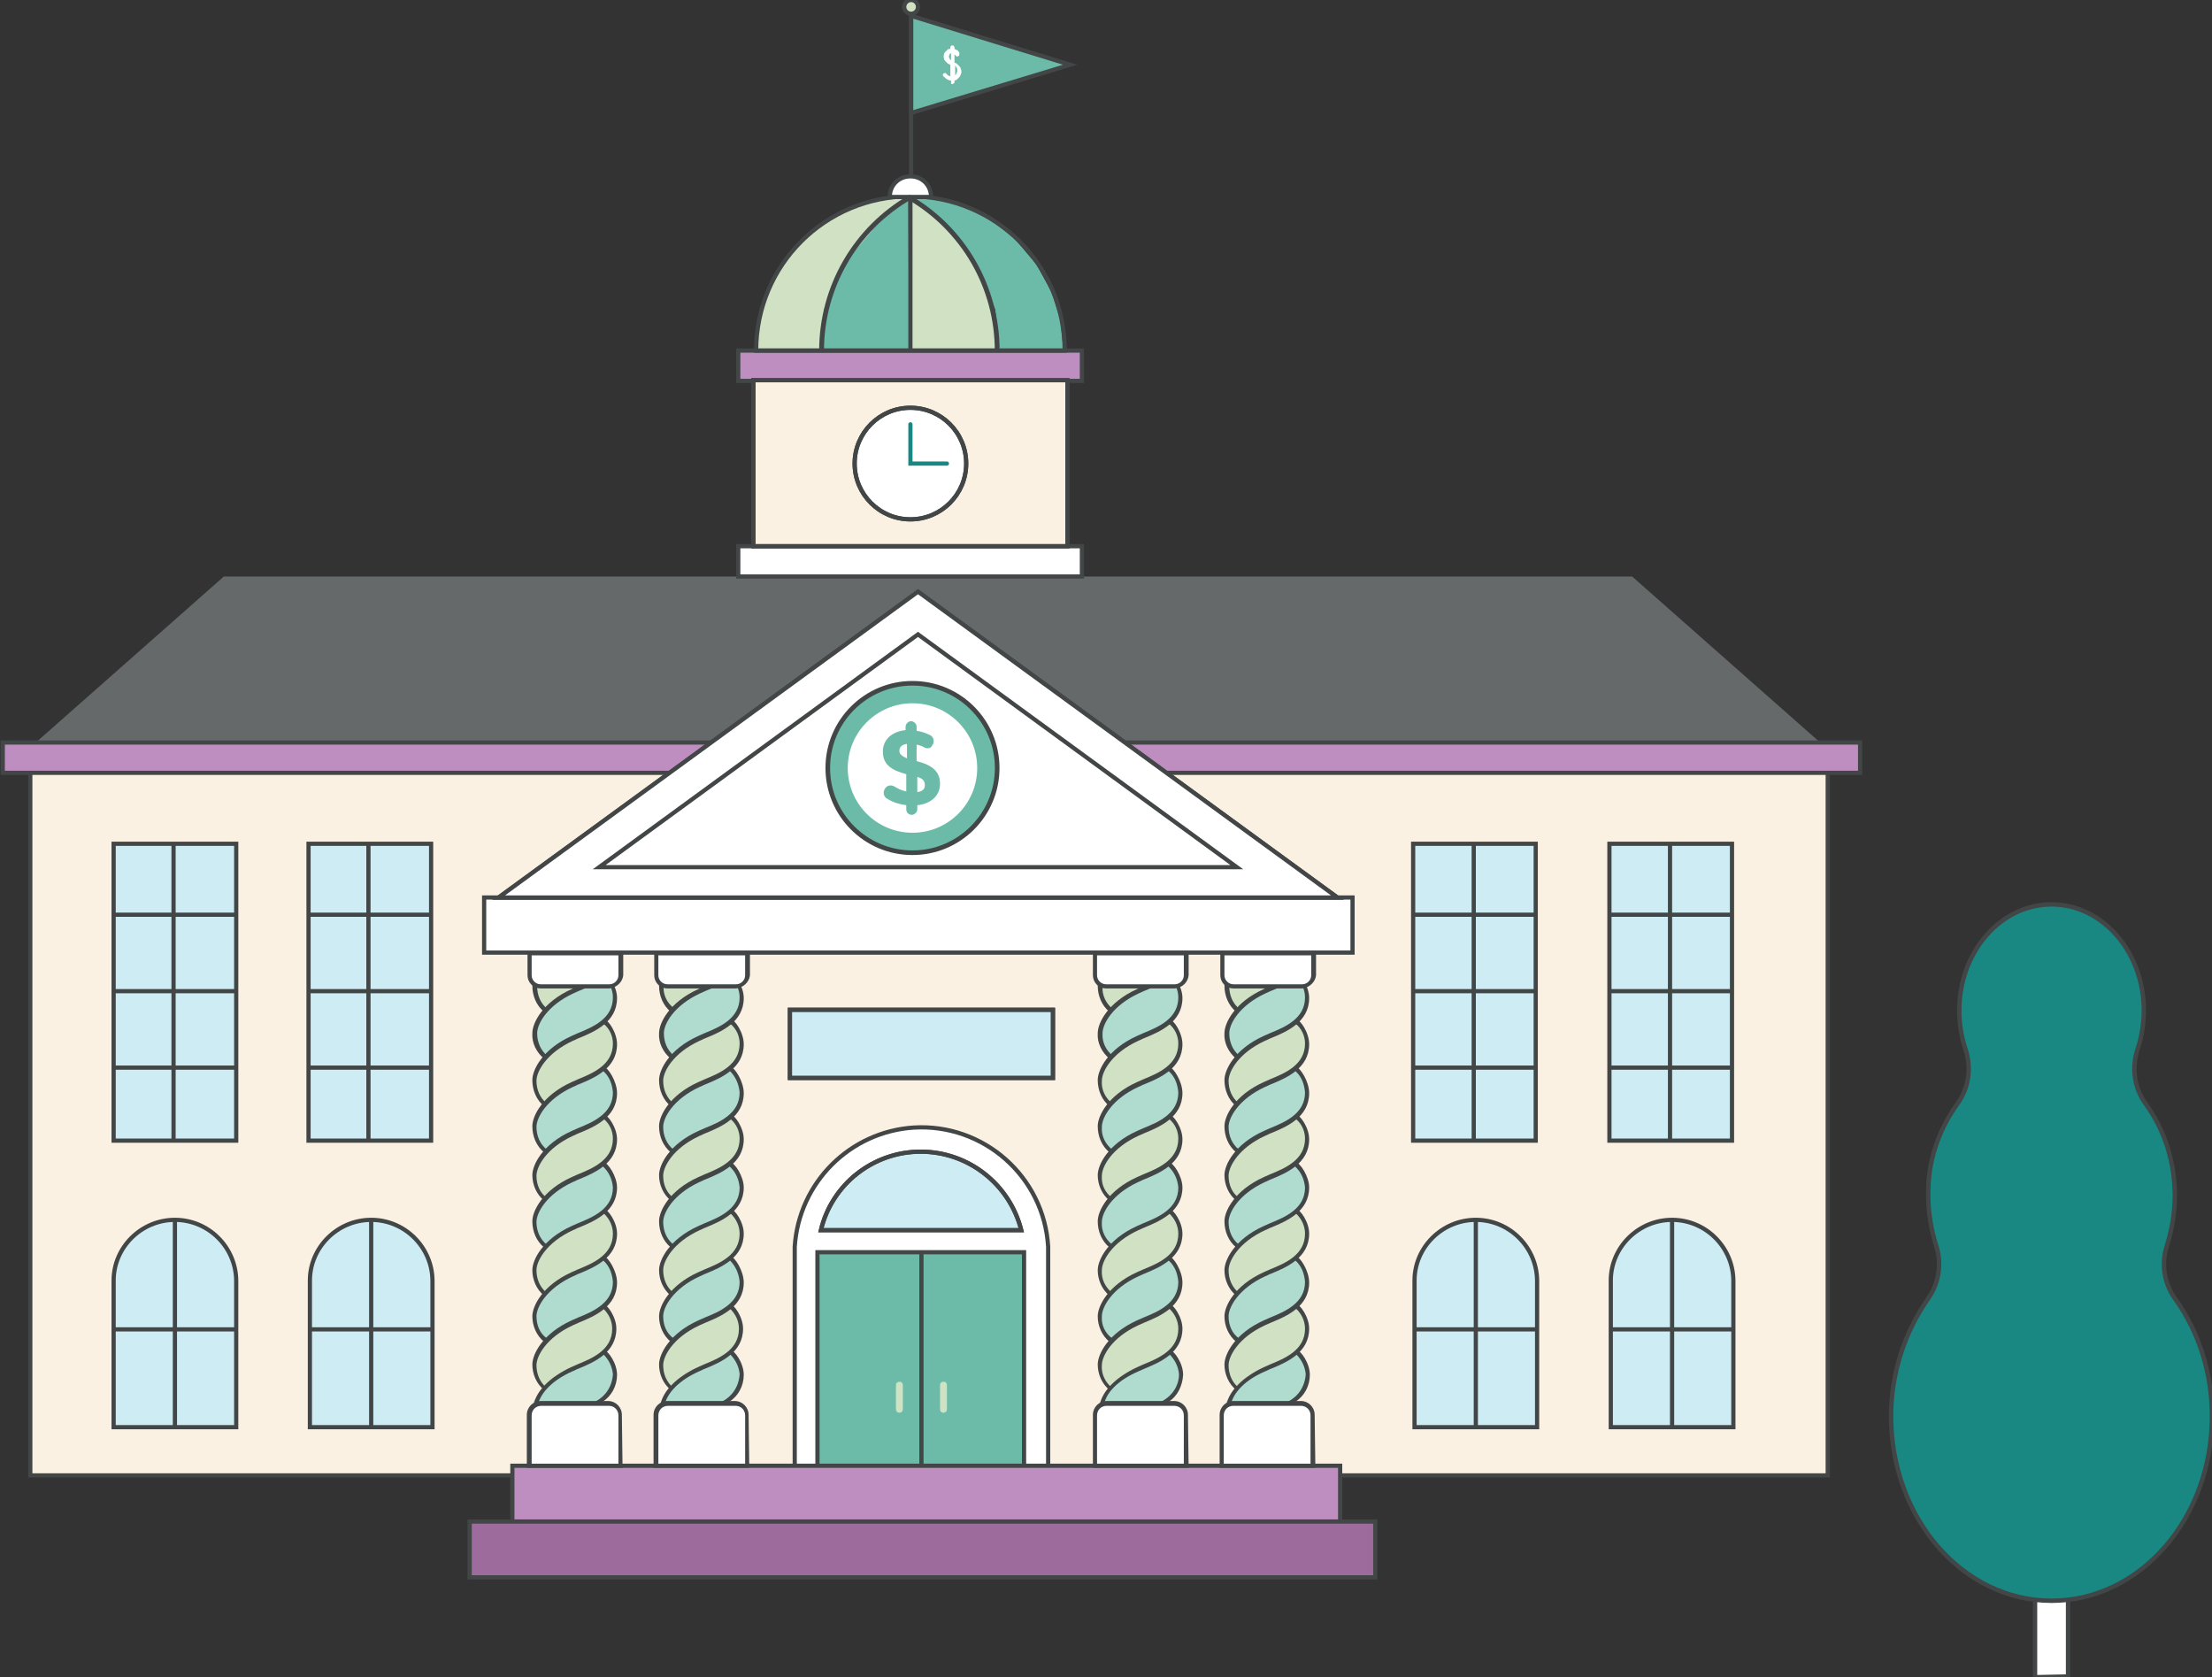 <?xml version="1.0" encoding="utf-8"?>
<!-- Generator: Adobe Illustrator 22.0.1, SVG Export Plug-In . SVG Version: 6.00 Build 0)  -->
<svg version="1.1" id="Layer_1" xmlns="http://www.w3.org/2000/svg" xmlns:xlink="http://www.w3.org/1999/xlink" x="0px" y="0px"
	 viewBox="0 0 321.2 243.5" style="enable-background:new 0 0 321.2 243.5;" xml:space="preserve">
<rect x="0" y="0" width="321.2" height="243.5" fill="#333333" stroke="none"/>
<style type="text/css">
	.st0{fill:#FFFFFF;stroke:#424647;stroke-width:0.64;stroke-miterlimit:10;}
	.st1{fill:#198782;stroke:#424647;stroke-width:0.64;stroke-miterlimit:10;}
	.st2{fill:#66696A;}
	.st3{fill:#D1E2C4;}
	.st4{fill:#6BBBA8;}
	.st5{fill:#FBF1E3;stroke:#424647;stroke-width:0.61;stroke-miterlimit:10;}
	.st6{fill:#BF8EC0;stroke:#424647;stroke-width:0.61;stroke-miterlimit:10;}
	.st7{fill:#FFFFFF;stroke:#424647;stroke-width:0.61;stroke-miterlimit:10;}
	.st8{fill:none;stroke:#424647;stroke-width:0.61;stroke-miterlimit:10;}
	.st9{fill:none;stroke:#424647;stroke-width:0.7;stroke-miterlimit:10;}
	.st10{fill:#CEECF4;stroke:#424647;stroke-width:0.61;stroke-miterlimit:10;}
	.st11{fill:#6BBBA8;stroke:#424647;stroke-width:0.61;stroke-miterlimit:10;}
	.st12{fill:none;stroke:#198782;stroke-width:0.61;stroke-linecap:round;stroke-miterlimit:10;}
	.st13{fill:#D1E2C4;stroke:#424647;stroke-width:0.61;stroke-miterlimit:10;}
	.st14{fill:#FFFFFF;}
	.st15{fill:#CEECF4;}
	.st16{fill:#9E6B9D;stroke:#424647;stroke-width:0.61;stroke-miterlimit:10;}
	.st17{fill:#6BBBA8;stroke:#424647;stroke-width:0.67;stroke-linecap:round;stroke-miterlimit:10;}
	.st18{fill:#AFDCCF;}
	.st19{fill:#424647;}
</style>
<polygon class="st0" points="300.3,243.4 300.3,221.2 295.5,221.2 295.5,243.5 "/>
<path class="st1" d="M315.8,188.5c-1.6-2.3-2-5.1-1.1-7.8c0.7-2.3,1.1-4.7,1.1-7.1c0-4.8-1.4-9.4-4.2-13.3c-1.7-2.3-2.1-5.3-1.2-8
	c0.6-1.8,0.9-3.7,0.9-5.6c0-8.5-6-15.4-13.4-15.4s-13.4,6.9-13.4,15.4c0,1.9,0.3,3.8,0.9,5.6c0.9,2.7,0.5,5.7-1.2,8
	c-2.8,3.9-4.3,8.5-4.2,13.3c0,2.4,0.4,4.8,1.1,7.1c0.9,2.6,0.5,5.5-1.1,7.8c-3.5,5-5.4,11-5.4,17.1c0,14.8,10.4,26.8,23.3,26.8
	s23.3-12,23.3-26.8C321.2,199.5,319.4,193.5,315.8,188.5z"/>
<polygon class="st2" points="237,83.7 149.3,83.7 120.1,83.7 32.5,83.7 5.2,107.8 120.1,107.8 149.3,107.8 264.3,107.8 "/>
<path class="st3" d="M132.6,29l2.1,1.4l3.4,3.1l3.4,4.6c0,0,1.7,3.6,1.8,3.8s1.2,4.4,1.2,4.4l0.4,4.5h-12.6l0.1-22.1L132.6,29z"/>
<path class="st4" d="M131.7,29l-2.1,1.4l-3.4,3.1l-3.4,4.6c0,0-1.7,3.6-1.8,3.8s-1.2,4.4-1.2,4.4l-0.4,4.5H132l-0.1-22.1L131.7,29z"
	/>
<path class="st3" d="M131.6,28.6c-1.2,0-2.3,0.1-3.5,0.2c-0.3,0.1-4,1.2-4,1.2l-3.9,2l-3.3,2.6l-3.2,3.8l-2.2,4l-1.3,4.1l-0.4,4.2
	l9.3,0.2c0,0,0.4-1.3,0.2-1.5c0-1.5,0.2-3,0.4-4.5l1.8-4.2c0,0,1.9-3.3,2.1-3.6S127,33,127,33l2.8-2.7L131.6,28.6z"/>
<path class="st4" d="M132.6,28.6c1.2,0,2.3,0.1,3.5,0.2c0.3,0.1,4,1.2,4,1.2l3.9,2l3.3,2.6l3.2,3.8l2.2,4l1.3,4.1l0.4,4.2l-9.3,0.2
	c0,0-0.4-1.3-0.2-1.5c0-1.5-0.2-3-0.4-4.5l-1.8-4.2c0,0-1.9-3.3-2.1-3.6s-3.4-4.1-3.4-4.1l-2.8-2.7L132.6,28.6z"/>
<rect x="4.4" y="108.6" class="st5" width="261" height="105.6"/>
<rect x="0.4" y="107.8" class="st6" width="269.7" height="4.4"/>
<rect x="70.3" y="130.3" class="st7" width="126.1" height="8"/>
<rect x="107.2" y="79.3" class="st7" width="49.9" height="4.4"/>
<rect x="107.2" y="50.9" class="st6" width="49.9" height="4.4"/>
<rect x="109.4" y="55.2" class="st5" width="45.6" height="24.1"/>
<path class="st8" d="M109.8,50.9c0-12.4,10-22.4,22.4-22.4s22.4,10,22.4,22.4H109.8z"/>
<path class="st7" d="M129.2,28.6c0-1.7,1.3-3,3-3s3,1.3,3,3l0,0H129.2z"/>
<path class="st9" d="M119.3,50.9c0-9.2,4.9-17.7,12.9-22.3"/>
<path class="st9" d="M144.8,50.9c0-9.2-4.9-17.7-12.9-22.3"/>
<line class="st8" x1="132.2" y1="50.9" x2="132.2" y2="28.5"/>
<polygon class="st7" points="133.3,85.9 72.4,130.3 194.2,130.3 "/>
<rect x="114.7" y="146.6" class="st10" width="38.2" height="9.9"/>
<circle class="st7" cx="132.2" cy="67.3" r="8.1"/>
<path class="st7" d="M152.2,212.8c0,0,0-31.6,0-31.8c-0.6-10.2-9.4-17.9-19.5-17.3c-9.3,0.6-16.7,8-17.3,17.3c0,0.1,0,31.8,0,31.8"
	/>
<polyline class="st11" points="118.7,212.8 118.7,181.8 148.7,181.8 148.7,212.8 "/>
<line class="st8" x1="133.8" y1="181.8" x2="133.8" y2="212.8"/>
<path class="st3" d="M137,200.6L137,200.6c0.3,0,0.5,0.2,0.5,0.5v3.5c0,0.3-0.2,0.5-0.5,0.5l0,0c-0.3,0-0.5-0.2-0.5-0.5v-3.5
	C136.5,200.8,136.7,200.6,137,200.6z"/>
<path class="st3" d="M130.6,200.6L130.6,200.6c0.3,0,0.5,0.2,0.5,0.5v3.5c0,0.3-0.2,0.5-0.5,0.5l0,0c-0.3,0-0.5-0.2-0.5-0.5v-3.5
	C130.1,200.8,130.3,200.6,130.6,200.6z"/>
<path class="st10" d="M133.7,167.2c-6.9,0-12.9,4.7-14.5,11.4h29.1C146.6,171.9,140.6,167.2,133.7,167.2z"/>
<polyline class="st12" points="132.2,61.6 132.2,67.3 137.5,67.3 "/>
<polygon class="st11" points="132.3,2.3 155.4,9.4 132.3,16.4 "/>
<line class="st8" x1="132.3" y1="25.5" x2="132.3" y2="2"/>
<circle class="st13" cx="132.3" cy="1" r="1"/>
<path class="st14" d="M138.1,11.9v-0.2c-0.2,0-0.4-0.1-0.6-0.2c-0.2-0.1-0.3-0.3-0.5-0.4c0-0.1-0.1-0.1-0.1-0.2s0-0.2,0.1-0.2
	c0.1-0.1,0.1-0.1,0.2-0.1h0.1l0.1,0.1l0.1,0.1l0.1,0.1c0,0,0.1,0.1,0.2,0.1c0.1,0,0.1,0.1,0.2,0.1V9.4c-0.1,0-0.2-0.1-0.4-0.2
	c-0.1-0.1-0.2-0.2-0.3-0.3c-0.1-0.1-0.2-0.2-0.2-0.3c-0.1-0.3-0.1-0.5,0-0.8c0-0.1,0.1-0.2,0.2-0.3c0.1-0.1,0.2-0.2,0.3-0.3
	c0.1-0.1,0.2-0.1,0.4-0.1V6.9c0-0.2,0.1-0.3,0.3-0.3c0.1,0,0.2,0,0.2,0.1c0.1,0.1,0.1,0.1,0.1,0.2v0.2l0.2,0.1
	c0.1,0,0.1,0.1,0.2,0.1c0.1,0,0.1,0.1,0.2,0.2c0.1,0.1,0.1,0.1,0.1,0.2c0,0,0,0,0,0.1v0.1c0,0.1,0,0.2-0.1,0.2
	c-0.1,0.1-0.1,0.1-0.2,0.1h-0.1l-0.1-0.1L138.7,8l-0.1-0.1v1.2c0.1,0,0.3,0.1,0.4,0.2c0.1,0.1,0.2,0.2,0.3,0.3
	c0.1,0.1,0.2,0.2,0.2,0.4c0.1,0.1,0.1,0.3,0.1,0.4c0,0.2,0,0.3-0.1,0.4c0,0.1-0.1,0.3-0.2,0.4c-0.1,0.1-0.2,0.2-0.3,0.3
	c-0.1,0.1-0.3,0.2-0.4,0.2v0.2V12c0,0,0,0.1-0.1,0.1c0,0-0.1,0-0.1,0.1h-0.1h-0.1c0,0-0.1,0-0.1-0.1
	C138.1,12.1,138.1,12.1,138.1,11.9L138.1,11.9z M138.1,7.7c-0.2,0.1-0.3,0.3-0.3,0.5c0,0.1,0,0.2,0.1,0.3c0,0.1,0.1,0.2,0.2,0.2V7.7
	z M138.7,10.9c0.1,0,0.1-0.1,0.1-0.1s0.1-0.1,0.1-0.2s0.1-0.1,0.1-0.2s0-0.1,0-0.2s0-0.3-0.1-0.4s-0.1-0.2-0.2-0.3L138.7,10.9z"/>
<rect x="16.5" y="122.5" class="st15" width="17.8" height="43.1"/>
<rect x="16.5" y="122.5" class="st8" width="17.8" height="43.1"/>
<line class="st8" x1="16.5" y1="143.9" x2="34.3" y2="143.9"/>
<line class="st8" x1="16.5" y1="155" x2="34.3" y2="155"/>
<line class="st8" x1="16.5" y1="132.8" x2="34.3" y2="132.8"/>
<line class="st8" x1="25.2" y1="165.6" x2="25.2" y2="122.5"/>
<path class="st10" d="M242.8,177.1L242.8,177.1c4.9,0,8.9,4,8.9,8.9l0,0v21.2l0,0h-17.8l0,0v-21.3
	C233.9,181.1,237.9,177.1,242.8,177.1L242.8,177.1L242.8,177.1z"/>
<line class="st8" x1="242.8" y1="177.1" x2="242.8" y2="207.2"/>
<line class="st8" x1="233.9" y1="193" x2="251.7" y2="193"/>
<rect x="74.4" y="212.8" class="st6" width="120.2" height="8.1"/>
<rect x="68.2" y="220.9" class="st16" width="131.5" height="8.1"/>
<circle class="st8" cx="132.2" cy="67.3" r="8.1"/>
<rect x="109.4" y="55.2" class="st8" width="45.6" height="24.1"/>
<polygon class="st7" points="133.3,85.9 72.4,130.3 194.2,130.3 "/>
<polygon class="st7" points="133.3,92.1 87,125.9 179.6,125.9 "/>
<circle class="st17" cx="132.5" cy="111.5" r="12.3"/>
<circle class="st14" cx="132.5" cy="111.5" r="9.4"/>
<path class="st4" d="M134.2,108.5c-0.3-0.2-0.7-0.3-1.1-0.4v2.4c2.4,0.6,3.4,1.6,3.4,3.3l0,0c0,1.7-1.3,2.9-3.3,3.1v0.6
	c0,0.4-0.4,0.8-0.8,0.8l0,0l0,0c-0.4,0-0.8-0.3-0.8-0.8l0,0v-0.6c-0.9-0.1-1.9-0.4-2.7-0.9c-0.5-0.2-0.7-0.8-0.5-1.3
	c0-0.1,0.1-0.1,0.1-0.2l0,0c0.3-0.5,0.9-0.6,1.4-0.3s1.1,0.6,1.7,0.7v-2.5c-2.2-0.6-3.4-1.4-3.4-3.3l0,0c0-1.7,1.3-2.9,3.3-3.1v-0.5
	c0-0.4,0.4-0.8,0.8-0.8l0,0l0,0c0.4,0,0.8,0.4,0.8,0.8l0,0v0.6c0.7,0.1,1.3,0.3,1.9,0.6c0.5,0.2,0.7,0.8,0.5,1.3c0,0,0,0.1-0.1,0.1
	l0,0C135.3,108.6,134.7,108.8,134.2,108.5L134.2,108.5z M131.7,110.1V108c-0.8,0.1-1.1,0.5-1.1,1l0,0
	C130.6,109.4,130.8,109.7,131.7,110.1z M133.2,112.8v2.2c0.7-0.1,1.1-0.4,1.1-1l0,0C134.3,113.4,134,113,133.2,112.8L133.2,112.8z"
	/>
<path class="st8" d="M133.7,167.2c-6.9,0-12.9,4.7-14.5,11.4h29.1C146.6,171.9,140.6,167.2,133.7,167.2z"/>
<rect x="114.7" y="146.6" class="st8" width="38.2" height="9.9"/>
<path class="st10" d="M214.3,177.1L214.3,177.1c4.9,0,8.9,4,8.9,8.9l0,0v21.2l0,0h-17.8l0,0v-21.3
	C205.4,181.1,209.4,177.1,214.3,177.1L214.3,177.1L214.3,177.1z"/>
<line class="st8" x1="214.3" y1="177.1" x2="214.3" y2="207.2"/>
<line class="st8" x1="205.4" y1="193" x2="223.2" y2="193"/>
<path class="st10" d="M53.9,177.1L53.9,177.1c4.9,0,8.9,4,8.9,8.9l0,0v21.2l0,0H45l0,0v-21.3C45,181.1,49,177.1,53.9,177.1z"/>
<line class="st8" x1="53.9" y1="177.1" x2="53.9" y2="207.2"/>
<line class="st8" x1="45" y1="193" x2="62.7" y2="193"/>
<path class="st10" d="M25.4,177.1L25.4,177.1c4.9,0,8.9,4,8.9,8.9l0,0v21.2l0,0H16.5l0,0v-21.3C16.5,181.1,20.5,177.1,25.4,177.1
	L25.4,177.1L25.4,177.1z"/>
<line class="st8" x1="25.4" y1="177.1" x2="25.4" y2="207.2"/>
<line class="st8" x1="16.5" y1="193" x2="34.3" y2="193"/>
<rect x="44.8" y="122.5" class="st15" width="17.8" height="43.1"/>
<rect x="44.8" y="122.5" class="st8" width="17.8" height="43.1"/>
<line class="st8" x1="44.8" y1="143.9" x2="62.6" y2="143.9"/>
<line class="st8" x1="44.8" y1="155" x2="62.6" y2="155"/>
<line class="st8" x1="44.8" y1="132.8" x2="62.6" y2="132.8"/>
<line class="st8" x1="53.5" y1="165.6" x2="53.5" y2="122.5"/>
<rect x="205.2" y="122.5" class="st15" width="17.8" height="43.1"/>
<rect x="205.2" y="122.5" class="st8" width="17.8" height="43.1"/>
<line class="st8" x1="205.2" y1="143.9" x2="223" y2="143.9"/>
<line class="st8" x1="205.2" y1="155" x2="223" y2="155"/>
<line class="st8" x1="205.2" y1="132.8" x2="223" y2="132.8"/>
<line class="st8" x1="214" y1="165.6" x2="214" y2="122.5"/>
<rect x="233.7" y="122.5" class="st15" width="17.8" height="43.1"/>
<rect x="233.7" y="122.5" class="st8" width="17.8" height="43.1"/>
<line class="st8" x1="233.7" y1="143.9" x2="251.5" y2="143.9"/>
<line class="st8" x1="233.7" y1="155" x2="251.5" y2="155"/>
<line class="st8" x1="233.7" y1="132.8" x2="251.5" y2="132.8"/>
<line class="st8" x1="242.5" y1="165.6" x2="242.5" y2="122.5"/>
<path class="st3" d="M178.2,142.9c0,0-0.1,1.4,0,1.5c0.4,0.5,0.7,1.1,1,1.7l0.4,0.4c0,0,1.8-1.4,2-1.5s3.5-1.9,3.5-1.9L178.2,142.9z
	"/>
<path class="st3" d="M188.2,148.3l0.9,0.9l0.6,1.2l0.2,1.1c0,0-0.5,2.1-0.5,2.2c0,0.1-1.4,1.6-1.4,1.6l-3,1.6l-3.3,1.7l-1.7,1.5
	h-0.4c0,0-0.9-1.1-1-1.3c-0.2-0.5-0.3-1-0.4-1.6c0-0.2,0.3-1.9,0.4-1.9s0.7-1.2,0.8-1.3s1.2-1.3,1.2-1.3l1.8-1.3c0,0,1.8-1,2-1
	s1.7-0.8,1.8-0.8c0.4-0.2,0.8-0.4,1.2-0.7L188.2,148.3z"/>
<path class="st3" d="M188.2,162l0.9,0.9l0.6,1.2l0.2,1.1c0,0-0.5,2.1-0.5,2.2S188,169,188,169l-3,1.6l-3.3,1.7l-1.7,1.5h-0.4
	c0,0-0.9-1.1-1-1.3c-0.2-0.5-0.3-1-0.4-1.6c0-0.1,0.3-1.9,0.4-1.9s0.7-1.2,0.8-1.3s1.2-1.3,1.2-1.3l1.8-1.3c0,0,1.8-1,2-1
	s1.7-0.8,1.8-0.8c0.4-0.2,0.8-0.4,1.2-0.7L188.2,162z"/>
<path class="st3" d="M188.2,175.8l0.9,0.9l0.6,1.2l0.2,1.1c0,0-0.5,2-0.5,2.2s-1.4,1.6-1.4,1.6l-3,1.6l-3.3,1.7l-1.7,1.5h-0.4
	c0,0-0.9-1.1-1-1.3c-0.2-0.5-0.3-1-0.4-1.6c0-0.1,0.3-1.9,0.4-1.9s0.7-1.2,0.8-1.3s1.2-1.3,1.2-1.3l1.8-1.3c0,0,1.8-1,2-1
	s1.7-0.8,1.8-0.8c0.4-0.2,0.8-0.4,1.2-0.7L188.2,175.8z"/>
<path class="st3" d="M188.2,189.5l0.9,0.9l0.6,1.2l0.2,1.1c0,0-0.5,2-0.5,2.2s-1.4,1.6-1.4,1.6l-3,1.6l-3.3,1.7l-1.7,1.5h-0.4
	c0,0-0.9-1.1-1-1.3c-0.2-0.5-0.3-1-0.4-1.6c0-0.1,0.3-1.9,0.4-1.9s0.7-1.2,0.8-1.3s1.2-1.3,1.2-1.3l1.8-1.3c0,0,1.8-1,2-1
	s1.7-0.8,1.8-0.8c0.4-0.2,0.8-0.4,1.2-0.7L188.2,189.5z"/>
<path class="st3" d="M178.2,142.9c0,0-0.1,1.4,0,1.5c0.4,0.5,0.7,1.1,1,1.7l0.4,0.4c0,0,1.8-1.4,2-1.5s3.5-1.9,3.5-1.9L178.2,142.9z
	"/>
<path class="st18" d="M188.2,182.6l0.9,0.9l0.6,1.2l0.2,1.1c0,0-0.5,2.1-0.5,2.2s-1.4,1.6-1.4,1.6l-3,1.6l-3.3,1.7l-1.7,1.5h-0.4
	c0,0-0.9-1.2-1-1.3c-0.2-0.5-0.3-1-0.4-1.6c0-0.1,0.3-1.9,0.4-1.9s0.7-1.2,0.8-1.3s1.2-1.3,1.2-1.3l1.8-1.3c0,0,1.8-1,2-1
	s1.7-0.8,1.8-0.8c0.4-0.2,0.8-0.4,1.2-0.7L188.2,182.6z"/>
<path class="st18" d="M188.2,169l0.9,0.9l0.6,1.2l0.2,1.1c0,0-0.5,2-0.5,2.2S188,176,188,176l-3,1.6l-3.3,1.7l-1.7,1.5h-0.4
	c0,0-0.9-1.1-1-1.3c-0.2-0.5-0.3-1-0.4-1.6c0-0.1,0.3-1.9,0.4-1.9s0.7-1.2,0.8-1.3s1.2-1.3,1.2-1.3l1.8-1.3c0,0,1.8-1,2-1
	s1.7-0.8,1.8-0.8c0.4-0.2,0.8-0.4,1.2-0.7L188.2,169z"/>
<path class="st18" d="M188.2,155.1l0.9,0.9l0.6,1.2l0.2,1.1c0,0-0.5,2-0.5,2.2s-1.4,1.6-1.4,1.6l-3,1.6l-3.3,1.7l-1.7,1.5h-0.4
	c0,0-0.9-1.1-1-1.3c-0.2-0.5-0.3-1-0.4-1.6c0-0.1,0.3-1.9,0.4-1.9s0.7-1.2,0.8-1.3s1.2-1.3,1.2-1.3l1.8-1.3c0,0,1.8-1,2-1
	s1.7-0.8,1.8-0.8c0.4-0.2,0.8-0.4,1.2-0.7L188.2,155.1z"/>
<path class="st18" d="M188.2,141.6l0.9,0.9l0.6,1.2l0.2,1.1c0,0-0.5,2.1-0.5,2.2c0,0.1-1.4,1.6-1.4,1.6l-3,1.6l-3.3,1.7l-1.7,1.5
	h-0.4c0,0-0.9-1.1-1-1.3c-0.2-0.5-0.3-1-0.4-1.6c0-0.1,0.3-1.9,0.4-1.9s0.7-1.2,0.8-1.3s1.2-1.3,1.2-1.3l1.8-1.3c0,0,1.8-1,2-1
	s1.7-0.8,1.8-0.8c0.4-0.2,0.8-0.4,1.2-0.7L188.2,141.6z"/>
<path class="st18" d="M188.4,196.6l1,1.4l0.4,1.5c0,0-0.2,1.7-0.3,1.8s-1.2,1.9-1.2,1.9l-0.6,0.3l-9.7,0.1l1-1.5l1.4-1.6l2.1-1.3
	l3.1-1.6C185.9,197.6,188.4,196.6,188.4,196.6z"/>
<path class="st14" d="M179.1,203.7h9.8c0.9,0,1.7,0.8,1.7,1.7v7.4l0,0h-13.2l0,0v-7.4C177.4,204.5,178.2,203.7,179.1,203.7
	L179.1,203.7z"/>
<path class="st19" d="M191,213.1h-13.9v-7.7c0-1.1,0.9-2,2-2h9.8c1.1,0,2,0.9,2,2L191,213.1z M177.7,212.5h12.6v-7
	c0-0.8-0.6-1.4-1.4-1.4h-9.8c-0.8,0-1.4,0.6-1.4,1.4L177.7,212.5L177.7,212.5z"/>
<path class="st19" d="M179.5,160.6c-1.1-0.9-1.7-2.3-1.7-3.8c0-1.5,1.5-4.5,5.7-6.4l0.9-0.4c2.2-0.9,5.1-2.1,5.1-5.2
	c0-1.1-0.5-2.2-1.4-2.9l0.1-0.6c0.6,0.1,1.9,1.9,1.9,3.6c0,3.5-3.3,4.9-5.5,5.8c-0.3,0.1-0.6,0.3-0.9,0.4c-3.9,1.8-5.3,4.5-5.3,5.8
	c0,1.3,0.5,2.5,1.5,3.3L179.5,160.6z"/>
<path class="st19" d="M179.5,167.3c-1.1-0.9-1.7-2.3-1.7-3.8s1.5-4.5,5.7-6.4l0.9-0.4c2.2-0.9,5.1-2.1,5.1-5.2
	c0-1.1-0.5-2.2-1.4-2.9l0.1-0.6c0.6,0,1.9,1.9,1.9,3.6c0,3.5-3.3,4.9-5.5,5.8c-0.3,0.1-0.6,0.3-0.9,0.4c-3.9,1.8-5.3,4.5-5.3,5.8
	s0.5,2.5,1.5,3.3L179.5,167.3z"/>
<path class="st19" d="M179.5,153.7c-1.1-0.9-1.8-2.3-1.7-3.7c0-1.5,1.5-4.5,5.7-6.4l0.9-0.4c1.3-0.5,2.5-1.1,3.6-1.9l0.4,0.5
	c-1.1,0.9-2.4,1.5-3.7,2l-0.9,0.4c-3.9,1.8-5.3,4.5-5.3,5.8c0,1.3,0.5,2.5,1.5,3.3L179.5,153.7z"/>
<path class="st19" d="M179.5,146.9c-1.1-0.9-1.7-2.3-1.7-3.8c0-0.6,0.2-1.3,0.5-1.8l0.6,0.3c-0.3,0.5-0.4,1-0.4,1.6
	c0,1.3,0.5,2.5,1.5,3.3L179.5,146.9z"/>
<path class="st19" d="M179.5,174.3c-1.1-0.9-1.7-2.3-1.7-3.7c0-1.5,1.5-4.5,5.7-6.4l0.9-0.4c2.2-0.9,5.1-2.1,5.1-5.2
	c-0.1-1.2-0.5-2.3-1.4-3.1l0.1-0.6c0.6,0.1,1.9,2.1,1.9,3.8c0,3.5-3.3,4.9-5.5,5.8c-0.3,0.1-0.6,0.3-0.9,0.4
	c-3.9,1.8-5.3,4.5-5.3,5.8s0.5,2.5,1.5,3.2L179.5,174.3z"/>
<path class="st19" d="M179.5,181.1c-1.1-0.9-1.7-2.3-1.7-3.8s1.5-4.5,5.7-6.4l0.9-0.4c2.2-0.9,5.1-2.1,5.1-5.2
	c0-1.1-0.5-2.2-1.4-2.9l0.1-0.6c0.6,0.1,1.9,1.9,1.9,3.6c0,3.5-3.3,4.9-5.5,5.8c-0.3,0.1-0.6,0.3-0.9,0.4c-3.9,1.8-5.3,4.5-5.3,5.8
	s0.5,2.5,1.5,3.3L179.5,181.1z"/>
<path class="st19" d="M179.5,188.1c-1.1-0.9-1.7-2.3-1.7-3.7c0-1.5,1.5-4.5,5.7-6.4l0.9-0.4c2.2-0.9,5.1-2.1,5.1-5.2
	c-0.1-1.2-0.6-2.3-1.5-3.1l0.1-0.6c0.7,0.1,2,2.1,2,3.7c0,3.5-3.3,4.9-5.5,5.8c-0.3,0.1-0.6,0.3-0.9,0.4c-3.9,1.8-5.3,4.5-5.3,5.8
	s0.5,2.5,1.5,3.3L179.5,188.1z"/>
<path class="st19" d="M179.5,194.8c-1.1-0.9-1.7-2.3-1.7-3.7c0-1.5,1.5-4.5,5.7-6.4l0.9-0.4c2.2-0.9,5.1-2.1,5.1-5.2
	c0-1.1-0.5-2.2-1.4-3l0.1-0.6c0.6,0.1,1.9,1.9,1.9,3.6c0,3.5-3.3,4.9-5.5,5.8c-0.3,0.1-0.6,0.3-0.9,0.4c-3.9,1.8-5.3,4.5-5.3,5.8
	s0.5,2.5,1.5,3.2L179.5,194.8z"/>
<path class="st19" d="M179.5,201.8c-1.1-0.9-1.7-2.3-1.7-3.7c0-1.5,1.5-4.5,5.7-6.4l0.9-0.4c2.2-0.9,5.1-2.1,5.1-5.2
	c-0.1-1.2-0.5-2.3-1.4-3.1l0.1-0.6c0.6,0.1,1.9,2.1,1.9,3.8c0,3.5-3.3,4.9-5.5,5.8l-0.9,0.4c-3.9,1.8-5.3,4.5-5.3,5.8
	s0.5,2.5,1.5,3.3L179.5,201.8z"/>
<path class="st19" d="M178.7,204l-0.6-0.1c0.4-2,2.4-4,5.4-5.4l0.9-0.4c2.2-0.9,5.1-2.1,5.1-5.2c0-1.1-0.5-2.2-1.4-3l0.1-0.6
	c0.6,0.1,1.9,1.9,1.9,3.6c0,3.5-3.3,4.9-5.5,5.8c-0.3,0.1-0.6,0.3-0.9,0.4C180.9,200.3,179.1,202.1,178.7,204z"/>
<path class="st14" d="M177.4,138.4h13.3l0,0v3.2c0,0.9-0.7,1.6-1.6,1.6l0,0h-9.9c-0.9,0-1.6-0.7-1.6-1.6l0,0L177.4,138.4
	L177.4,138.4z"/>
<path class="st19" d="M189.1,143.5h-10c-1.1,0-1.9-0.9-1.9-1.9v-3.5h13.9v3.5C191,142.6,190.1,143.4,189.1,143.5z M177.8,138.7v2.9
	c0,0.7,0.6,1.3,1.3,1.3h10c0.7,0,1.3-0.6,1.3-1.3v-2.9H177.8z"/>
<path class="st19" d="M190.2,199.6c0-1.7-1.3-3.5-1.9-3.6l-0.1,0.6c0.8,0.8,1.3,1.8,1.4,2.9c-0.1,1.7-1,3.2-2.6,4h1.1
	C189.4,202.7,190.2,201.2,190.2,199.6z"/>
<path class="st3" d="M159.8,142.9c0,0-0.1,1.4,0,1.5c0.4,0.5,0.7,1.1,1,1.7l0.4,0.4c0,0,1.8-1.4,2-1.5s3.5-1.9,3.5-1.9L159.8,142.9z
	"/>
<path class="st3" d="M169.8,148.3l0.9,0.9l0.6,1.2l0.2,1.1c0,0-0.5,2.1-0.6,2.2c-0.1,0.1-1.4,1.6-1.4,1.6l-3,1.6l-3.3,1.7l-1.7,1.5
	h-0.4c0,0-0.9-1.1-1-1.3c-0.2-0.5-0.3-1-0.4-1.6c0-0.2,0.4-1.9,0.4-1.9s0.7-1.2,0.8-1.3s1.2-1.3,1.2-1.3l1.8-1.3c0,0,1.8-1,2-1
	s1.7-0.8,1.8-0.8c0.4-0.2,0.8-0.4,1.2-0.7L169.8,148.3z"/>
<path class="st3" d="M169.8,162l0.9,0.9l0.6,1.2l0.2,1.1c0,0-0.5,2.1-0.6,2.2s-1.4,1.6-1.4,1.6l-3,1.6l-3.3,1.7l-1.7,1.5h-0.4
	c0,0-0.9-1.1-1-1.3c-0.2-0.5-0.3-1-0.4-1.6c0-0.1,0.4-1.9,0.4-1.9s0.7-1.2,0.8-1.3s1.2-1.3,1.2-1.3l1.8-1.3c0,0,1.8-1,2-1
	s1.7-0.8,1.8-0.8c0.4-0.2,0.8-0.4,1.2-0.7L169.8,162z"/>
<path class="st3" d="M169.8,175.8l0.9,0.9l0.6,1.2l0.2,1.1c0,0-0.5,2-0.6,2.2s-1.4,1.6-1.4,1.6l-3,1.6l-3.3,1.7l-1.7,1.5h-0.3
	c0,0-0.9-1.1-1-1.3c-0.2-0.5-0.3-1-0.4-1.6c0-0.1,0.4-1.9,0.4-1.9s0.7-1.2,0.8-1.3s1.2-1.3,1.2-1.3l1.8-1.3c0,0,1.8-1,2-1
	s1.7-0.8,1.8-0.8c0.4-0.2,0.8-0.4,1.2-0.7L169.8,175.8z"/>
<path class="st3" d="M169.8,189.5l0.9,0.9l0.6,1.2l0.2,1.1c0,0-0.5,2-0.6,2.2s-1.4,1.6-1.4,1.6l-3,1.6l-3.3,1.7l-1.7,1.5h-0.4
	c0,0-0.9-1.1-1-1.3c-0.2-0.5-0.3-1-0.4-1.6c0-0.1,0.4-1.9,0.4-1.9s0.7-1.2,0.8-1.3s1.2-1.3,1.2-1.3l1.8-1.3c0,0,1.8-1,2-1
	s1.7-0.8,1.8-0.8c0.4-0.2,0.8-0.4,1.2-0.7L169.8,189.5z"/>
<path class="st3" d="M159.8,142.9c0,0-0.1,1.4,0,1.5c0.4,0.5,0.7,1.1,1,1.7l0.4,0.4c0,0,1.8-1.4,2-1.5s3.5-1.9,3.5-1.9L159.8,142.9z
	"/>
<path class="st18" d="M169.8,182.6l0.9,0.9l0.6,1.2l0.2,1.1c0,0-0.5,2.1-0.6,2.2s-1.4,1.6-1.4,1.6l-3,1.6l-3.3,1.7l-1.7,1.5h-0.4
	c0,0-0.9-1.2-1-1.3c-0.2-0.5-0.3-1-0.4-1.6c0-0.1,0.4-1.9,0.4-1.9s0.7-1.2,0.8-1.3s1.2-1.3,1.2-1.3l1.8-1.3c0,0,1.8-1,2-1
	s1.7-0.8,1.8-0.8c0.4-0.2,0.8-0.4,1.2-0.7L169.8,182.6z"/>
<path class="st18" d="M169.8,169l0.9,0.9l0.6,1.2l0.2,1.1c0,0-0.5,2-0.6,2.2s-1.4,1.6-1.4,1.6l-3,1.6l-3.3,1.7l-1.7,1.5h-0.4
	c0,0-0.9-1.1-1-1.3c-0.2-0.5-0.3-1-0.4-1.6c0-0.1,0.4-1.9,0.4-1.9s0.7-1.2,0.8-1.3s1.2-1.3,1.2-1.3l1.8-1.3c0,0,1.8-1,2-1
	s1.7-0.8,1.8-0.8c0.4-0.2,0.8-0.4,1.2-0.7L169.8,169z"/>
<path class="st18" d="M169.8,155.1l0.9,0.9l0.6,1.2l0.2,1.1c0,0-0.5,2-0.6,2.2s-1.4,1.6-1.4,1.6l-3,1.6l-3.3,1.7l-1.7,1.5h-0.4
	c0,0-0.9-1.1-1-1.3c-0.2-0.5-0.3-1-0.4-1.6c0-0.1,0.4-1.9,0.4-1.9s0.7-1.2,0.8-1.3s1.2-1.3,1.2-1.3l1.8-1.3c0,0,1.8-1,2-1
	s1.7-0.8,1.8-0.8c0.4-0.2,0.8-0.4,1.2-0.7L169.8,155.1z"/>
<path class="st18" d="M169.8,141.6l0.9,0.9l0.6,1.2l0.2,1.1c0,0-0.5,2.1-0.6,2.2c-0.1,0.1-1.4,1.6-1.4,1.6l-3,1.6l-3.3,1.7l-1.7,1.5
	h-0.4c0,0-0.9-1.1-1-1.3c-0.2-0.5-0.3-1-0.4-1.6c0-0.1,0.4-1.9,0.4-1.9s0.7-1.2,0.8-1.3s1.2-1.3,1.2-1.3l1.8-1.3c0,0,1.8-1,2-1
	s1.7-0.8,1.8-0.8c0.4-0.2,0.8-0.4,1.2-0.7L169.8,141.6z"/>
<path class="st18" d="M170,196.6l1,1.4l0.4,1.5c0,0-0.2,1.7-0.2,1.8s-1.2,1.9-1.2,1.9l-0.6,0.3l-9.7,0.1l1-1.5l1.4-1.6l2.1-1.3
	l3.1-1.6C167.5,197.6,170,196.6,170,196.6z"/>
<path class="st14" d="M160.7,203.7h9.8c0.9,0,1.7,0.8,1.7,1.7v7.4l0,0H159l0,0v-7.4C159,204.5,159.8,203.7,160.7,203.7z"/>
<path class="st19" d="M172.6,213.1h-13.9v-7.7c0-1.1,0.9-2,2-2h9.8c1.1,0,2,0.9,2,2L172.6,213.1z M159.3,212.5h12.6v-7
	c0-0.8-0.6-1.4-1.4-1.4h-9.8c-0.8,0-1.4,0.6-1.4,1.4V212.5z"/>
<path class="st19" d="M161.1,160.6c-1.1-0.9-1.7-2.3-1.7-3.8c0-1.5,1.5-4.5,5.7-6.4l0.9-0.4c2.2-0.9,5.1-2.1,5.1-5.2
	c0-1.1-0.5-2.2-1.4-2.9l0.1-0.6c0.6,0.1,1.9,1.9,1.9,3.6c0,3.5-3.3,4.9-5.5,5.8c-0.3,0.1-0.6,0.3-0.9,0.4c-3.9,1.8-5.3,4.5-5.3,5.8
	c-0.1,1.3,0.5,2.5,1.5,3.3L161.1,160.6z"/>
<path class="st19" d="M161.1,167.3c-1.1-0.9-1.7-2.3-1.7-3.8s1.5-4.5,5.7-6.4l0.9-0.4c2.2-0.9,5.1-2.1,5.1-5.2
	c0-1.1-0.5-2.2-1.4-2.9l0.1-0.6c0.6,0,1.9,1.9,1.9,3.6c0,3.5-3.3,4.9-5.5,5.8c-0.3,0.1-0.6,0.3-0.9,0.4c-3.9,1.8-5.3,4.5-5.3,5.8
	c-0.1,1.3,0.5,2.5,1.5,3.3L161.1,167.3z"/>
<path class="st19" d="M161.1,153.7c-1.1-0.9-1.8-2.3-1.7-3.7c0-1.5,1.5-4.5,5.7-6.4l0.9-0.4c1.3-0.5,2.5-1.1,3.6-1.9l0.4,0.5
	c-1.1,0.9-2.4,1.5-3.7,2l-0.9,0.4c-3.9,1.8-5.3,4.5-5.3,5.8c-0.1,1.3,0.5,2.5,1.5,3.3L161.1,153.7z"/>
<path class="st19" d="M161.1,146.9c-1.1-0.9-1.7-2.3-1.7-3.8c0-0.6,0.2-1.3,0.5-1.8l0.6,0.3c-0.3,0.5-0.4,1-0.4,1.6
	c-0.1,1.3,0.5,2.5,1.5,3.3L161.1,146.9z"/>
<path class="st19" d="M161.1,174.3c-1.1-0.9-1.7-2.3-1.7-3.7c0-1.5,1.5-4.5,5.7-6.4l0.9-0.4c2.2-0.9,5.1-2.1,5.1-5.2
	c-0.1-1.2-0.5-2.3-1.4-3.1l0.1-0.6c0.6,0.1,1.9,2.1,1.9,3.8c0,3.5-3.3,4.9-5.5,5.8l-0.9,0.4c-3.9,1.8-5.3,4.5-5.3,5.8
	c-0.1,1.3,0.5,2.5,1.5,3.2L161.1,174.3z"/>
<path class="st19" d="M161.1,181.1c-1.1-0.9-1.7-2.3-1.7-3.8s1.5-4.5,5.7-6.4l0.9-0.4c2.2-0.9,5.1-2.1,5.1-5.2
	c0-1.1-0.5-2.2-1.4-2.9l0.1-0.6c0.6,0.1,1.9,1.9,1.9,3.6c0,3.5-3.3,4.9-5.5,5.8c-0.3,0.1-0.6,0.3-0.9,0.4c-3.9,1.8-5.3,4.5-5.3,5.8
	c-0.1,1.3,0.5,2.5,1.5,3.3L161.1,181.1z"/>
<path class="st19" d="M161.1,188.1c-1.1-0.9-1.7-2.3-1.7-3.7c0-1.5,1.5-4.5,5.7-6.4l0.9-0.4c2.2-0.9,5.1-2.1,5.1-5.2
	c-0.1-1.2-0.6-2.3-1.5-3.1l0.1-0.6c0.7,0.1,2,2.1,2,3.7c0,3.5-3.3,4.9-5.5,5.8l-0.9,0.4c-3.9,1.8-5.3,4.5-5.3,5.8
	c-0.1,1.3,0.5,2.5,1.5,3.3L161.1,188.1z"/>
<path class="st19" d="M161.1,194.8c-1.1-0.9-1.7-2.3-1.7-3.7c0-1.5,1.5-4.5,5.7-6.4l0.9-0.4c2.2-0.9,5.1-2.1,5.1-5.2
	c0-1.1-0.5-2.2-1.4-3l0.1-0.6c0.6,0.1,1.9,1.9,1.9,3.6c0,3.5-3.3,4.9-5.5,5.8l-0.9,0.4c-3.9,1.8-5.3,4.5-5.3,5.8
	c-0.1,1.3,0.5,2.5,1.5,3.2L161.1,194.8z"/>
<path class="st19" d="M161.1,201.8c-1.1-0.9-1.7-2.3-1.7-3.7c0-1.5,1.5-4.5,5.7-6.4l0.9-0.4c2.2-0.9,5.1-2.1,5.1-5.2
	c-0.1-1.2-0.5-2.3-1.4-3.1l0.1-0.6c0.6,0.1,1.9,2.1,1.9,3.8c0,3.5-3.3,4.9-5.5,5.8l-0.9,0.4c-3.9,1.8-5.3,4.5-5.3,5.8
	c-0.1,1.3,0.5,2.5,1.5,3.3L161.1,201.8z"/>
<path class="st19" d="M160.3,204l-0.6-0.1c0.4-2,2.4-4,5.4-5.4l0.9-0.4c2.2-0.9,5.1-2.1,5.1-5.2c0-1.1-0.5-2.2-1.4-3l0.1-0.6
	c0.6,0.1,1.9,1.9,1.9,3.6c0,3.5-3.3,4.9-5.5,5.8l-0.9,0.4C162.5,200.3,160.6,202.1,160.3,204z"/>
<path class="st14" d="M159,138.4h13.2l0,0v3.2c0,0.9-0.7,1.6-1.6,1.6l0,0h-10c-0.9,0-1.6-0.7-1.6-1.6l0,0L159,138.4L159,138.4z"/>
<path class="st19" d="M170.6,143.5h-10c-1.1,0-1.9-0.9-1.9-1.9v-3.5h13.9v3.5C172.5,142.6,171.7,143.4,170.6,143.5z M159.3,138.7
	v2.9c0,0.7,0.6,1.3,1.3,1.3h10c0.7,0,1.3-0.6,1.3-1.3v-2.9H159.3z"/>
<path class="st19" d="M171.8,199.6c0-1.7-1.3-3.5-1.9-3.6l-0.1,0.6c0.8,0.8,1.3,1.8,1.4,2.9c0,1.7-1,3.2-2.6,4h1.1
	C171,202.7,171.7,201.2,171.8,199.6z"/>
<path class="st3" d="M96,142.9c0,0-0.1,1.4,0,1.5c0.4,0.5,0.7,1.1,1,1.7l0.4,0.4c0,0,1.8-1.4,2-1.5s3.5-1.9,3.5-1.9L96,142.9z"/>
<path class="st3" d="M106.1,148.3l0.9,0.9l0.6,1.2l0.2,1.1c0,0-0.5,2.1-0.6,2.2c-0.1,0.1-1.4,1.6-1.4,1.6l-3.1,1.6l-3.3,1.7
	l-1.7,1.5h-0.4c0,0-0.9-1.1-1-1.3c-0.2-0.5-0.3-1-0.4-1.6c0-0.2,0.3-1.9,0.4-1.9s0.7-1.2,0.8-1.3s1.2-1.3,1.2-1.3l1.8-1.3
	c0,0,1.8-1,2-1s1.7-0.8,1.8-0.8c0.4-0.2,0.8-0.4,1.2-0.7L106.1,148.3z"/>
<path class="st3" d="M106.1,162l0.9,0.9l0.6,1.2l0.2,1.1c0,0-0.5,2.1-0.6,2.2s-1.4,1.6-1.4,1.6l-3.1,1.6l-3.3,1.7l-1.7,1.5h-0.4
	c0,0-0.9-1.1-1-1.3c-0.2-0.5-0.3-1-0.4-1.6c0-0.1,0.3-1.9,0.4-1.9s0.7-1.2,0.8-1.3s1.2-1.3,1.2-1.3l1.8-1.3c0,0,1.8-1,2-1
	s1.7-0.8,1.8-0.8c0.4-0.2,0.8-0.4,1.2-0.7L106.1,162z"/>
<path class="st3" d="M106.1,175.8l0.9,0.9l0.6,1.2l0.2,1.1c0,0-0.5,2-0.6,2.2s-1.4,1.6-1.4,1.6l-3.1,1.6l-3.3,1.7l-1.7,1.5h-0.4
	c0,0-0.9-1.1-1-1.3c-0.2-0.5-0.3-1-0.4-1.6c0-0.1,0.3-1.9,0.4-1.9s0.7-1.2,0.8-1.3s1.2-1.3,1.2-1.3l1.8-1.3c0,0,1.8-1,2-1
	s1.7-0.8,1.8-0.8c0.4-0.2,0.8-0.4,1.2-0.7L106.1,175.8z"/>
<path class="st3" d="M106.1,189.5l0.9,0.9l0.6,1.2l0.2,1.1c0,0-0.5,2-0.6,2.2s-1.4,1.6-1.4,1.6l-3.1,1.6l-3.3,1.7l-1.7,1.5h-0.4
	c0,0-0.9-1.1-1-1.3c-0.2-0.5-0.3-1-0.4-1.6c0-0.1,0.3-1.9,0.4-1.9s0.7-1.2,0.8-1.3s1.2-1.3,1.2-1.3l1.8-1.3c0,0,1.8-1,2-1
	s1.7-0.8,1.8-0.8c0.4-0.2,0.8-0.4,1.2-0.7L106.1,189.5z"/>
<path class="st3" d="M96,142.9c0,0-0.1,1.4,0,1.5c0.4,0.5,0.7,1.1,1,1.7l0.4,0.4c0,0,1.8-1.4,2-1.5s3.5-1.9,3.5-1.9L96,142.9z"/>
<path class="st18" d="M106.1,182.6l0.9,0.9l0.6,1.2l0.2,1.1c0,0-0.5,2.1-0.6,2.2s-1.4,1.6-1.4,1.6l-3.1,1.6l-3.3,1.7l-1.7,1.5h-0.4
	c0,0-0.9-1.2-1-1.3c-0.2-0.5-0.3-1-0.4-1.6c0-0.1,0.3-1.9,0.4-1.9s0.7-1.2,0.8-1.3s1.2-1.3,1.2-1.3l1.8-1.3c0,0,1.8-1,2-1
	s1.7-0.8,1.8-0.8c0.4-0.2,0.8-0.4,1.2-0.7L106.1,182.6z"/>
<path class="st18" d="M106.1,169l0.9,0.9l0.6,1.2l0.2,1.1c0,0-0.5,2-0.6,2.2s-1.4,1.6-1.4,1.6l-3.1,1.6l-3.3,1.7l-1.7,1.5h-0.4
	c0,0-0.9-1.1-1-1.3c-0.2-0.5-0.3-1-0.4-1.6c0-0.1,0.3-1.9,0.4-1.9s0.7-1.2,0.8-1.3s1.2-1.3,1.2-1.3l1.8-1.3c0,0,1.8-1,2-1
	s1.7-0.8,1.8-0.8c0.4-0.2,0.8-0.4,1.2-0.7L106.1,169z"/>
<path class="st18" d="M106.1,155.1l0.9,0.9l0.6,1.2l0.2,1.1c0,0-0.5,2-0.6,2.2s-1.4,1.6-1.4,1.6l-3.1,1.6l-3.3,1.7l-1.7,1.5h-0.4
	c0,0-0.9-1.1-1-1.3c-0.2-0.5-0.3-1-0.4-1.6c0-0.1,0.3-1.9,0.4-1.9s0.7-1.2,0.8-1.3s1.2-1.3,1.2-1.3l1.8-1.3c0,0,1.8-1,2-1
	s1.7-0.8,1.8-0.8c0.4-0.2,0.8-0.4,1.2-0.7L106.1,155.1z"/>
<path class="st18" d="M106.1,141.6l0.9,0.9l0.6,1.2l0.2,1.1c0,0-0.5,2.1-0.6,2.2c-0.1,0.1-1.4,1.6-1.4,1.6l-3.1,1.6l-3.3,1.7
	l-1.7,1.5h-0.4c0,0-0.9-1.1-1-1.3c-0.2-0.5-0.3-1-0.4-1.6c0-0.1,0.3-1.9,0.4-1.9s0.7-1.2,0.8-1.3s1.2-1.3,1.2-1.3l1.8-1.3
	c0,0,1.8-1,2-1s1.7-0.8,1.8-0.8c0.4-0.2,0.8-0.4,1.2-0.7L106.1,141.6z"/>
<path class="st18" d="M106.3,196.6l1,1.4l0.4,1.5c0,0-0.2,1.7-0.3,1.8s-1.2,1.9-1.2,1.9l-0.6,0.3l-9.7,0.1l1-1.5l1.4-1.6l2.1-1.3
	l3.1-1.6C103.7,197.6,106.3,196.6,106.3,196.6z"/>
<path class="st14" d="M97,203.7h9.8c0.9,0,1.7,0.8,1.7,1.7v7.4l0,0H95.3l0,0v-7.4C95.3,204.5,96,203.7,97,203.7L97,203.7z"/>
<path class="st19" d="M108.8,213.1H94.9v-7.7c0-1.1,0.9-2,2-2h9.8c1.1,0,2,0.9,2,2L108.8,213.1z M95.6,212.5h12.6v-7
	c0-0.8-0.6-1.4-1.4-1.4H97c-0.8,0-1.4,0.6-1.4,1.4L95.6,212.5z"/>
<path class="st19" d="M97.4,160.6c-1.1-0.9-1.7-2.3-1.7-3.8c0-1.5,1.5-4.5,5.7-6.4l0.9-0.4c2.2-0.9,5.1-2.1,5.1-5.2
	c0-1.1-0.5-2.2-1.4-2.9l0.1-0.6c0.6,0.1,1.9,1.9,1.9,3.6c0,3.5-3.3,4.9-5.5,5.8c-0.3,0.1-0.6,0.3-0.9,0.4c-3.9,1.8-5.3,4.5-5.3,5.8
	c0,1.3,0.5,2.5,1.5,3.3L97.4,160.6z"/>
<path class="st19" d="M97.4,167.3c-1.1-0.9-1.7-2.3-1.7-3.8s1.5-4.5,5.7-6.4l0.9-0.4c2.2-0.9,5.1-2.1,5.1-5.2c0-1.1-0.5-2.2-1.4-2.9
	l0.1-0.6c0.6,0,1.9,1.9,1.9,3.6c0,3.5-3.3,4.9-5.5,5.8c-0.3,0.1-0.6,0.3-0.9,0.4c-3.9,1.8-5.3,4.5-5.3,5.8s0.5,2.5,1.5,3.3
	L97.4,167.3z"/>
<path class="st19" d="M97.4,153.7c-1.1-0.9-1.8-2.3-1.7-3.7c0-1.5,1.5-4.5,5.7-6.4l0.9-0.4c1.3-0.5,2.5-1.1,3.6-1.9l0.4,0.5
	c-1.1,0.9-2.4,1.5-3.7,2l-0.9,0.4c-3.9,1.8-5.3,4.5-5.3,5.8c0,1.3,0.5,2.5,1.5,3.3L97.4,153.7z"/>
<path class="st19" d="M97.4,146.9c-1.1-0.9-1.7-2.3-1.7-3.8c0-0.6,0.2-1.3,0.5-1.8l0.6,0.3c-0.9,1.7-0.4,3.7,1.1,4.8L97.4,146.9z"/>
<path class="st19" d="M97.4,174.3c-1.1-0.9-1.7-2.3-1.7-3.7c0-1.5,1.5-4.5,5.7-6.4l0.9-0.4c2.2-0.9,5.1-2.1,5.1-5.2
	c-0.1-1.2-0.6-2.3-1.4-3.1l0.1-0.6c0.6,0.1,1.9,2.1,1.9,3.8c0,3.5-3.3,4.9-5.5,5.8c-0.3,0.1-0.6,0.3-0.9,0.4
	c-3.9,1.8-5.3,4.5-5.3,5.8s0.5,2.5,1.5,3.2L97.4,174.3z"/>
<path class="st19" d="M97.4,181.1c-1.1-0.9-1.7-2.3-1.7-3.8s1.5-4.5,5.7-6.4l0.9-0.4c2.2-0.9,5.1-2.1,5.1-5.2c0-1.1-0.5-2.2-1.4-2.9
	l0.1-0.6c0.6,0.1,1.9,1.9,1.9,3.6c0,3.5-3.3,4.9-5.5,5.8c-0.3,0.1-0.6,0.3-0.9,0.4c-3.9,1.8-5.3,4.5-5.3,5.8s0.5,2.5,1.5,3.3
	L97.4,181.1z"/>
<path class="st19" d="M97.4,188.1c-1.1-0.9-1.7-2.3-1.7-3.7c0-1.5,1.5-4.5,5.7-6.4l0.9-0.4c2.2-0.9,5.1-2.1,5.1-5.2
	c-0.1-1.2-0.6-2.3-1.5-3.1l0.1-0.6c0.7,0.1,2,2.1,2,3.7c0,3.5-3.3,4.9-5.5,5.8c-0.3,0.1-0.6,0.3-0.9,0.4c-3.9,1.8-5.3,4.5-5.3,5.8
	s0.5,2.5,1.5,3.3L97.4,188.1z"/>
<path class="st19" d="M97.4,194.8c-1.1-0.9-1.7-2.3-1.7-3.7c0-1.5,1.5-4.5,5.7-6.4l0.9-0.4c2.2-0.9,5.1-2.1,5.1-5.2
	c0-1.1-0.5-2.2-1.4-3l0.1-0.6c0.6,0.1,1.9,1.9,1.9,3.6c0,3.5-3.3,4.9-5.5,5.8c-0.3,0.1-0.6,0.3-0.9,0.4c-3.9,1.8-5.3,4.5-5.3,5.8
	s0.5,2.5,1.5,3.2L97.4,194.8z"/>
<path class="st19" d="M97.4,201.8c-1.1-0.9-1.7-2.3-1.7-3.7c0-1.5,1.5-4.5,5.7-6.4l0.9-0.4c2.2-0.9,5.1-2.1,5.1-5.2
	c-0.1-1.2-0.6-2.3-1.4-3.1l0.1-0.6c0.6,0.1,1.9,2.1,1.9,3.8c0,3.5-3.3,4.9-5.5,5.8l-0.9,0.4c-3.9,1.8-5.3,4.5-5.3,5.8
	s0.5,2.5,1.5,3.3L97.4,201.8z"/>
<path class="st19" d="M96.5,204l-0.6-0.1c0.4-2,2.4-4,5.4-5.4l0.9-0.4c2.2-0.9,5.1-2.1,5.1-5.2c0-1.1-0.5-2.2-1.4-3l0.1-0.6
	c0.6,0.1,1.9,1.9,1.9,3.6c0,3.5-3.3,4.9-5.5,5.8c-0.3,0.1-0.6,0.3-0.9,0.4C98.8,200.3,96.9,202.1,96.5,204z"/>
<path class="st14" d="M95.3,138.4h13.2l0,0v3.2c0,0.9-0.7,1.6-1.6,1.6l0,0h-10c-0.9,0-1.6-0.7-1.6-1.6l0,0L95.3,138.4L95.3,138.4z"
	/>
<path class="st19" d="M106.9,143.5h-10c-1.1,0-1.9-0.9-1.9-1.9v-3.5h13.9v3.5C108.8,142.6,107.9,143.4,106.9,143.5z M95.6,138.7v2.9
	c0,0.7,0.6,1.3,1.3,1.3h10c0.7,0,1.3-0.6,1.3-1.3v-2.9H95.6z"/>
<path class="st19" d="M108,199.6c0-1.7-1.3-3.5-1.9-3.6l-0.1,0.6c0.8,0.8,1.3,1.8,1.4,2.9c-0.1,1.7-1,3.2-2.6,4h1.1
	C107.2,202.7,108,201.2,108,199.6z"/>
<path class="st3" d="M77.6,142.9c0,0-0.1,1.4,0,1.5c0.4,0.5,0.7,1.1,1,1.7l0.4,0.4c0,0,1.8-1.4,2-1.5s3.5-1.9,3.5-1.9L77.6,142.9z"
	/>
<path class="st3" d="M87.7,148.3l0.9,0.9l0.6,1.2l0.2,1.1c0,0-0.5,2.1-0.5,2.2c0,0.1-1.4,1.6-1.4,1.6l-3.1,1.6l-3.3,1.7l-1.7,1.5H79
	c0,0-0.9-1.1-1-1.3c-0.2-0.5-0.3-1-0.4-1.6c0-0.2,0.4-1.9,0.4-1.9s0.7-1.2,0.8-1.3s1.2-1.3,1.2-1.3l1.8-1.3c0,0,1.8-1,2-1
	s1.7-0.8,1.8-0.8c0.4-0.2,0.8-0.4,1.2-0.7L87.7,148.3z"/>
<path class="st3" d="M87.7,162l0.9,0.9l0.6,1.2l0.2,1.1c0,0-0.5,2.1-0.5,2.2s-1.4,1.6-1.4,1.6l-3.1,1.6l-3.3,1.7l-1.7,1.5H79
	c0,0-0.9-1.1-1-1.3c-0.2-0.5-0.3-1-0.4-1.6c0-0.1,0.4-1.9,0.4-1.9s0.7-1.2,0.8-1.3s1.2-1.3,1.2-1.3l1.8-1.3c0,0,1.8-1,2-1
	s1.7-0.8,1.8-0.8c0.4-0.2,0.8-0.4,1.2-0.7L87.7,162z"/>
<path class="st3" d="M87.7,175.8l0.9,0.9l0.6,1.2l0.2,1.1c0,0-0.5,2-0.5,2.2s-1.4,1.6-1.4,1.6l-3.1,1.6l-3.3,1.7l-1.7,1.5H79
	c0,0-0.9-1.1-1-1.3c-0.2-0.5-0.3-1-0.4-1.6c0-0.1,0.4-1.9,0.4-1.9s0.7-1.2,0.8-1.3s1.2-1.3,1.2-1.3l1.8-1.3c0,0,1.8-1,2-1
	s1.7-0.8,1.8-0.8c0.4-0.2,0.8-0.4,1.2-0.7L87.7,175.8z"/>
<path class="st3" d="M87.7,189.5l0.9,0.9l0.6,1.2l0.2,1.1c0,0-0.5,2-0.5,2.2s-1.4,1.6-1.4,1.6l-3.1,1.6l-3.3,1.7l-1.7,1.5H79
	c0,0-0.9-1.1-1-1.3c-0.2-0.5-0.3-1-0.4-1.6c0-0.1,0.4-1.9,0.4-1.9s0.7-1.2,0.8-1.3s1.2-1.3,1.2-1.3l1.8-1.3c0,0,1.8-1,2-1
	s1.7-0.8,1.8-0.8c0.4-0.2,0.8-0.4,1.2-0.7L87.7,189.5z"/>
<path class="st3" d="M77.6,142.9c0,0-0.1,1.4,0,1.5c0.4,0.5,0.7,1.1,1,1.7l0.4,0.4c0,0,1.8-1.4,2-1.5s3.5-1.9,3.5-1.9L77.6,142.9z"
	/>
<path class="st18" d="M87.7,182.6l0.9,0.9l0.6,1.2l0.2,1.1c0,0-0.5,2.1-0.5,2.2s-1.4,1.6-1.4,1.6l-3.1,1.6l-3.3,1.7l-1.7,1.5H79
	c0,0-0.9-1.2-1-1.3c-0.2-0.5-0.3-1-0.4-1.6c0-0.1,0.4-1.9,0.4-1.9s0.7-1.2,0.8-1.3S80,187,80,187l1.8-1.3c0,0,1.8-1,2-1
	s1.7-0.8,1.8-0.8c0.4-0.2,0.8-0.4,1.2-0.7L87.7,182.6z"/>
<path class="st18" d="M87.7,169l0.9,0.9l0.6,1.2l0.2,1.1c0,0-0.5,2-0.5,2.2s-1.4,1.6-1.4,1.6l-3.1,1.6l-3.3,1.7l-1.7,1.5H79
	c0,0-0.9-1.1-1-1.3c-0.2-0.5-0.3-1-0.4-1.6c0-0.1,0.4-1.9,0.4-1.9s0.7-1.2,0.8-1.3s1.2-1.3,1.2-1.3l1.8-1.3c0,0,1.8-1,2-1
	s1.7-0.8,1.8-0.8c0.4-0.2,0.8-0.4,1.2-0.7L87.7,169z"/>
<path class="st18" d="M87.7,155.1l0.9,0.9l0.6,1.2l0.2,1.1c0,0-0.5,2-0.5,2.2s-1.4,1.6-1.4,1.6l-3.1,1.6l-3.3,1.7l-1.7,1.5H79
	c0,0-0.9-1.1-1-1.3c-0.2-0.5-0.3-1-0.4-1.6c0-0.1,0.4-1.9,0.4-1.9s0.7-1.2,0.8-1.3s1.2-1.3,1.2-1.3l1.8-1.3c0,0,1.8-1,2-1
	s1.7-0.8,1.8-0.8c0.4-0.2,0.8-0.4,1.2-0.7L87.7,155.1z"/>
<path class="st18" d="M87.7,141.6l0.9,0.9l0.6,1.2l0.2,1.1c0,0-0.5,2.1-0.5,2.2c0,0.1-1.4,1.6-1.4,1.6l-3.1,1.6l-3.3,1.7l-1.7,1.5
	H79c0,0-0.9-1.1-1-1.3c-0.2-0.5-0.3-1-0.4-1.6c0-0.1,0.4-1.9,0.4-1.9s0.7-1.2,0.8-1.3S80,146,80,146l1.8-1.3c0,0,1.8-1,2-1
	s1.7-0.8,1.8-0.8c0.4-0.2,0.8-0.4,1.2-0.7L87.7,141.6z"/>
<path class="st18" d="M87.8,196.6l1,1.4l0.4,1.5c0,0-0.2,1.7-0.3,1.8s-1.2,1.9-1.2,1.9l-0.6,0.3l-9.7,0.1l1-1.5l1.4-1.6l2.1-1.3
	l3.1-1.6C85.3,197.6,87.8,196.6,87.8,196.6z"/>
<path class="st14" d="M78.6,203.7h9.8c0.9,0,1.7,0.8,1.7,1.7v7.4l0,0H76.9l0,0v-7.4C76.8,204.5,77.6,203.7,78.6,203.7L78.6,203.7z"
	/>
<path class="st19" d="M90.4,213.1H76.5v-7.7c0-1.1,0.9-2,2-2h9.8c1.1,0,2,0.9,2,2L90.4,213.1z M77.2,212.5h12.6v-7
	c0-0.8-0.6-1.4-1.4-1.4h-9.8c-0.8,0-1.4,0.6-1.4,1.4L77.2,212.5z"/>
<path class="st19" d="M79,160.6c-1.1-0.9-1.7-2.3-1.7-3.8c0-1.5,1.5-4.5,5.7-6.4l0.9-0.4c2.2-0.9,5.1-2.1,5.1-5.2
	c0-1.1-0.5-2.2-1.4-2.9l0.1-0.6c0.6,0.1,1.9,1.9,1.9,3.6c0,3.5-3.3,4.9-5.5,5.8c-0.3,0.1-0.6,0.3-0.9,0.4c-3.9,1.8-5.3,4.5-5.3,5.8
	c0,1.3,0.5,2.5,1.5,3.3L79,160.6z"/>
<path class="st19" d="M79,167.3c-1.1-0.9-1.7-2.3-1.7-3.8s1.5-4.5,5.7-6.4l0.9-0.4c2.2-0.9,5.1-2.1,5.1-5.2c0-1.1-0.5-2.2-1.4-2.9
	l0.1-0.6c0.6,0,1.9,1.9,1.9,3.6c0,3.5-3.3,4.9-5.5,5.8c-0.3,0.1-0.6,0.3-0.9,0.4c-3.9,1.8-5.3,4.5-5.3,5.8s0.5,2.5,1.5,3.3L79,167.3
	z"/>
<path class="st19" d="M79,153.7c-1.1-0.9-1.8-2.3-1.7-3.7c0-1.5,1.5-4.5,5.7-6.4l0.9-0.4c1.3-0.5,2.5-1.1,3.6-1.9l0.4,0.5
	c-1.1,0.9-2.4,1.5-3.7,2l-0.9,0.4c-3.9,1.8-5.3,4.5-5.3,5.8c0,1.3,0.5,2.5,1.5,3.3L79,153.7z"/>
<path class="st19" d="M79,146.9c-1.1-0.9-1.7-2.3-1.7-3.8c0-0.6,0.2-1.3,0.5-1.8l0.6,0.3c-0.3,0.5-0.4,1-0.4,1.6
	c0,1.3,0.5,2.5,1.5,3.3L79,146.9z"/>
<path class="st19" d="M79,174.3c-1.1-0.9-1.7-2.3-1.7-3.7c0-1.5,1.5-4.5,5.7-6.4l0.9-0.4c2.2-0.9,5.1-2.1,5.1-5.2
	c-0.1-1.2-0.5-2.3-1.4-3.1l0.1-0.6c0.6,0.1,1.9,2.1,1.9,3.8c0,3.5-3.3,4.9-5.5,5.8c-0.3,0.1-0.6,0.3-0.9,0.4
	c-3.9,1.8-5.3,4.5-5.3,5.8s0.5,2.5,1.5,3.2L79,174.3z"/>
<path class="st19" d="M79,181.1c-1.1-0.9-1.7-2.3-1.7-3.8s1.5-4.5,5.7-6.4l0.9-0.4c2.2-0.9,5.1-2.1,5.1-5.2c0-1.1-0.5-2.2-1.4-2.9
	l0.1-0.6c0.6,0.1,1.9,1.9,1.9,3.6c0,3.5-3.3,4.9-5.5,5.8c-0.3,0.1-0.6,0.3-0.9,0.4c-3.9,1.8-5.3,4.5-5.3,5.8s0.5,2.5,1.5,3.3
	L79,181.1z"/>
<path class="st19" d="M79,188.1c-1.1-0.9-1.7-2.3-1.7-3.7c0-1.5,1.5-4.5,5.7-6.4l0.9-0.4c2.2-0.9,5.1-2.1,5.1-5.2
	c-0.1-1.2-0.6-2.3-1.5-3.1l0.1-0.6c0.7,0.1,2,2.1,2,3.7c0,3.5-3.3,4.9-5.5,5.8c-0.3,0.1-0.6,0.3-0.9,0.4c-3.9,1.8-5.3,4.5-5.3,5.8
	s0.5,2.5,1.5,3.3L79,188.1z"/>
<path class="st19" d="M79,194.8c-1.1-0.9-1.7-2.3-1.7-3.7c0-1.5,1.5-4.5,5.7-6.4l0.9-0.4c2.2-0.9,5.1-2.1,5.1-5.2
	c0-1.1-0.5-2.2-1.4-3l0.1-0.6c0.6,0.1,1.9,1.9,1.9,3.6c0,3.5-3.3,4.9-5.5,5.8c-0.3,0.1-0.6,0.3-0.9,0.4c-3.9,1.8-5.3,4.5-5.3,5.8
	s0.5,2.5,1.5,3.2L79,194.8z"/>
<path class="st19" d="M79,201.8c-1.1-0.9-1.7-2.3-1.7-3.7c0-1.5,1.5-4.5,5.7-6.4l0.9-0.4c2.2-0.9,5.1-2.1,5.1-5.2
	c-0.1-1.2-0.5-2.3-1.4-3.1l0.1-0.6c0.6,0.1,1.9,2.1,1.9,3.8c0,3.5-3.3,4.9-5.5,5.8l-0.9,0.4c-3.9,1.8-5.3,4.5-5.3,5.8
	s0.5,2.5,1.5,3.3L79,201.8z"/>
<path class="st19" d="M78.1,204l-0.6-0.1c0.4-2,2.4-4,5.4-5.4l0.9-0.4c2.2-0.9,5.1-2.1,5.1-5.2c0-1.1-0.5-2.2-1.4-3l0.1-0.6
	c0.6,0.1,1.9,1.9,1.9,3.6c0,3.5-3.3,4.9-5.5,5.8c-0.3,0.1-0.6,0.3-0.9,0.4C80.4,200.3,78.5,202.1,78.1,204z"/>
<path class="st14" d="M76.9,138.4h13.2l0,0v3.2c0,0.9-0.7,1.6-1.6,1.6l0,0h-10c-0.9,0-1.6-0.7-1.6-1.6l0,0L76.9,138.4L76.9,138.4z"
	/>
<path class="st19" d="M88.5,143.5h-10c-1.1,0-1.9-0.9-1.9-1.9v-3.5h13.9v3.5C90.4,142.6,89.5,143.4,88.5,143.5z M77.2,138.7v2.9
	c0,0.7,0.6,1.3,1.3,1.3h10c0.7,0,1.3-0.6,1.3-1.3v-2.9H77.2z"/>
<path class="st19" d="M89.6,199.6c0-1.7-1.3-3.5-1.9-3.6l-0.1,0.6c0.8,0.8,1.3,1.8,1.4,2.9c-0.1,1.7-1,3.2-2.6,4h1.1
	C88.8,202.7,89.6,201.2,89.6,199.6z"/>
</svg>
